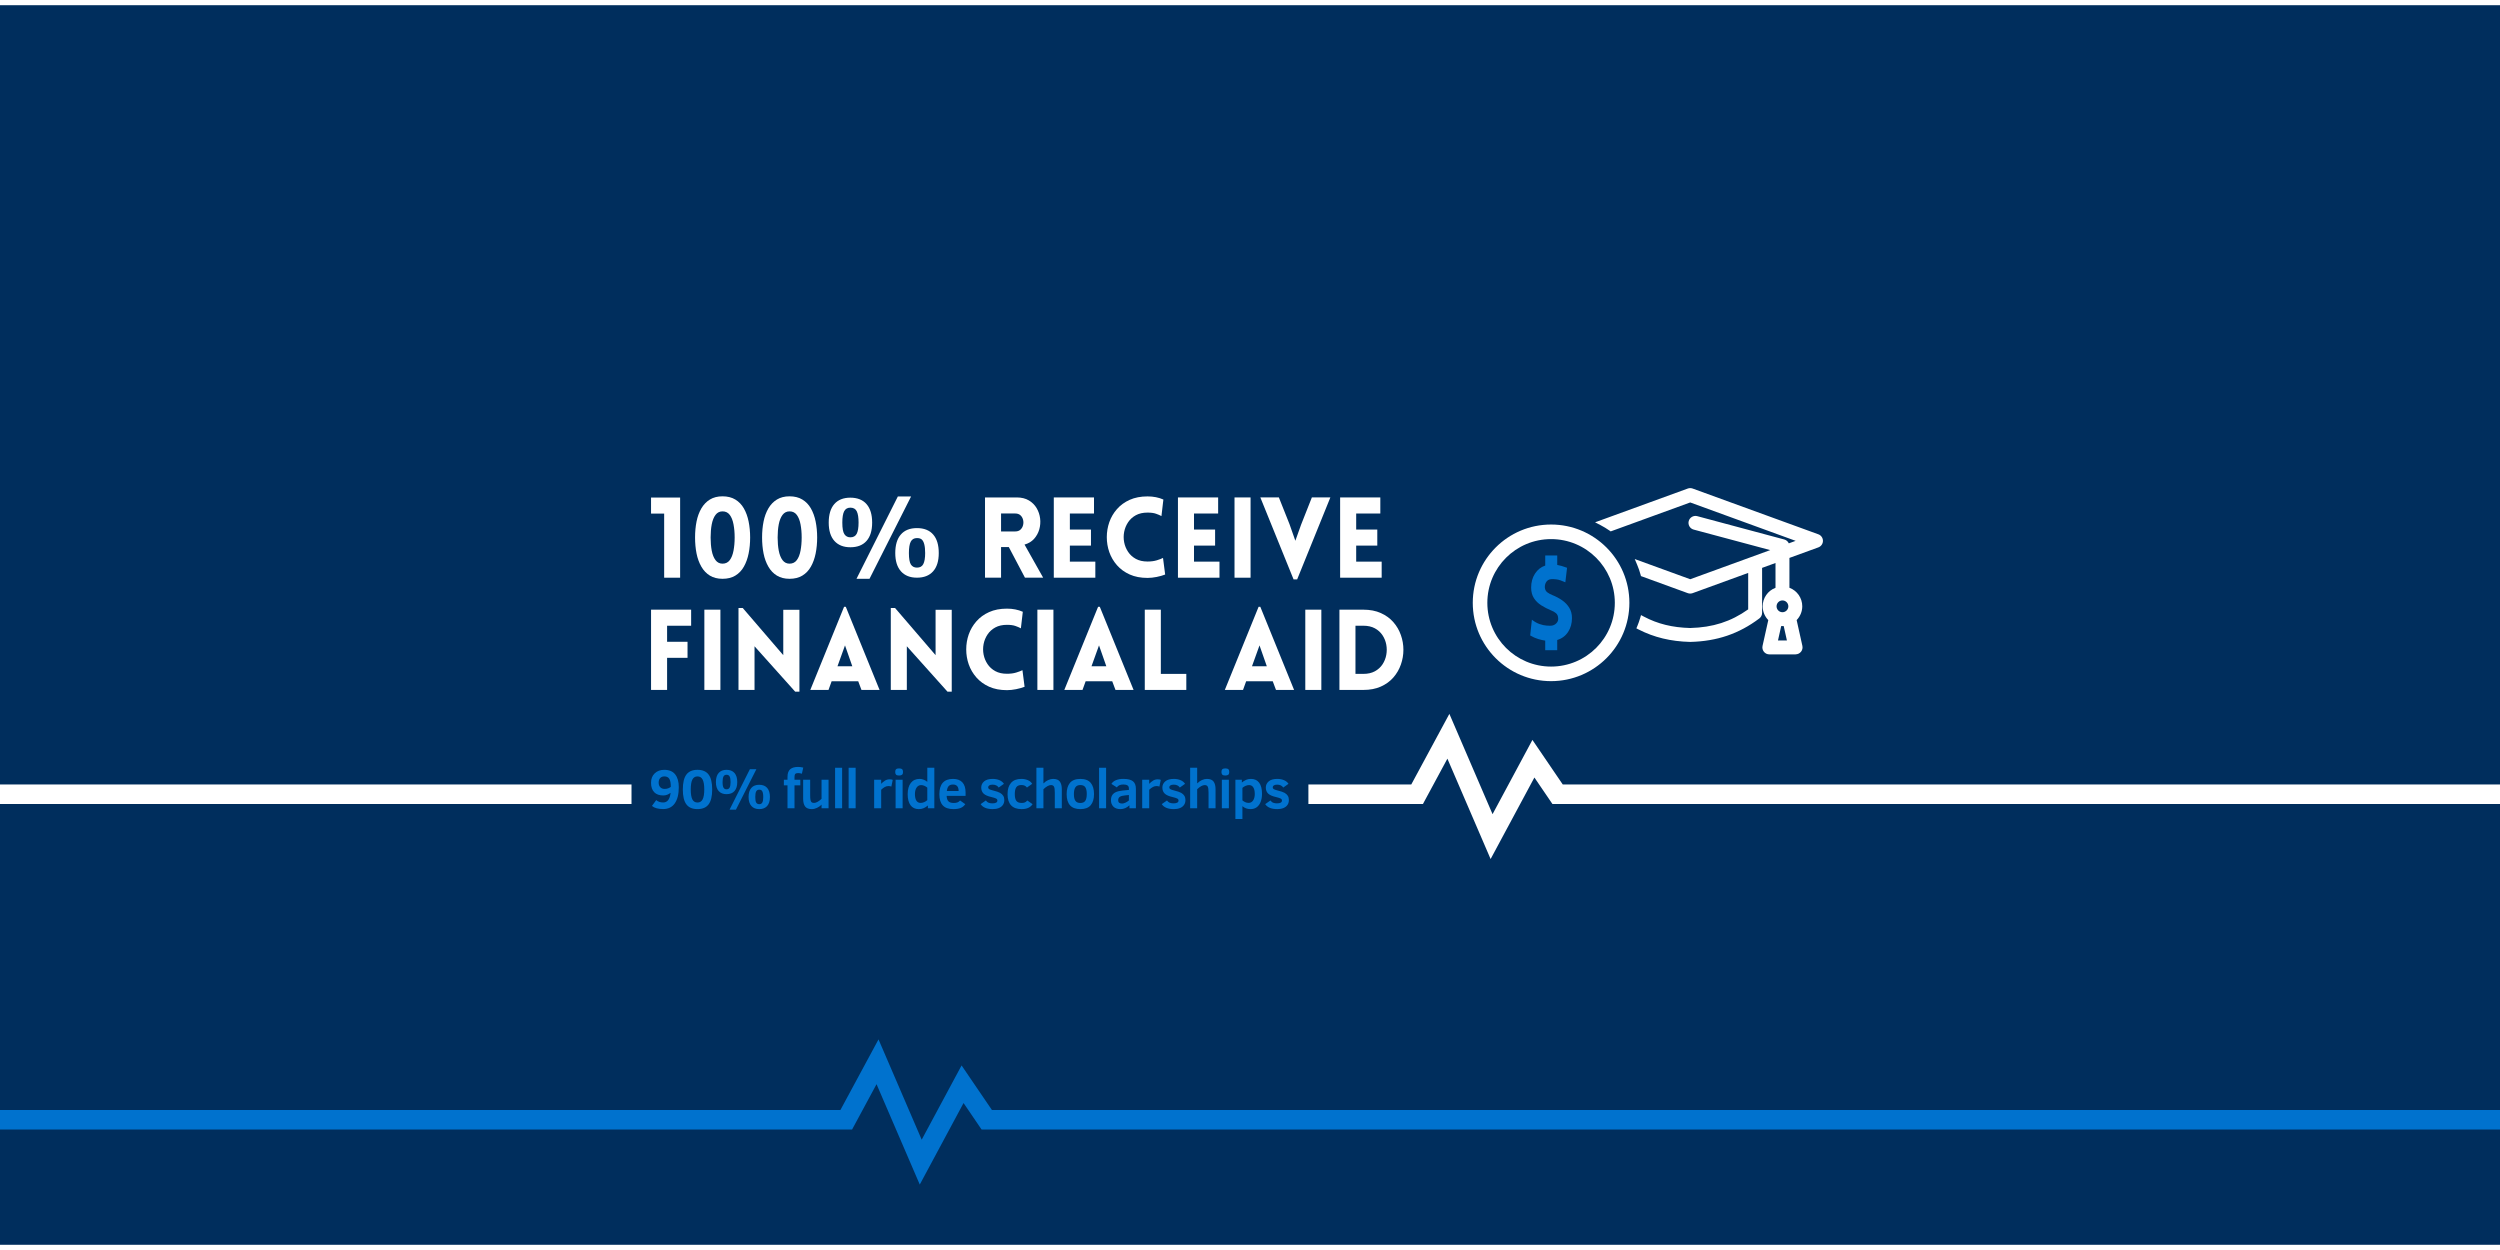 <svg xmlns="http://www.w3.org/2000/svg" xmlns:xlink="http://www.w3.org/1999/xlink" width="2000" zoomAndPan="magnify" viewBox="0 0 1440 714" height="1000" preserveAspectRatio="xMidYMid meet" version="1.2"><g id="fa664b30a3"><rect x="0" width="1440" y="0" height="714" style="fill:#ffffff;fill-opacity:1;stroke:none;"/><rect x="0" width="1440" y="0" height="714" style="fill:#ffffff;fill-opacity:1;stroke:none;"/><rect x="0" width="1440" y="0" height="714" style="fill:#002e5d;fill-opacity:1;stroke:none;"/><path style=" stroke:none;fill-rule:nonzero;fill:#ffffff;fill-opacity:1;" d="M 858.594 491.812 L 833.699 433.988 L 819.602 460.117 L -568.289 460.117 L -568.289 448.867 L 812.887 448.867 L 834.84 408.188 L 859.711 465.961 L 882.676 423.188 L 900.156 448.867 L 2281.711 448.867 L 2281.711 460.117 L 894.211 460.117 L 883.816 444.848 Z M 858.594 491.812 "/><path style=" stroke:none;fill-rule:nonzero;fill:#0072ce;fill-opacity:1;" d="M 529.785 679.312 L 504.887 621.488 L 490.793 647.617 L -897.098 647.617 L -897.098 636.367 L 484.074 636.367 L 506.023 595.688 L 530.895 653.461 L 553.867 610.688 L 571.352 636.367 L 1952.902 636.367 L 1952.902 647.617 L 565.395 647.617 L 555.008 632.348 Z M 529.785 679.312 "/><path style=" stroke:none;fill-rule:nonzero;fill:#002e5d;fill-opacity:1;" d="M 363.75 416.25 L 753.637 416.25 L 753.637 491.25 L 363.75 491.25 Z M 363.75 416.25 "/><path style=" stroke:none;fill-rule:nonzero;fill:#0072ce;fill-opacity:1;" d="M 377.977 457.852 C 379.035 458.766 380.371 459.227 381.988 459.227 C 384.422 459.227 385.844 457.379 386.266 453.676 C 385.637 454.109 384.996 454.469 384.344 454.762 C 383.684 455.039 382.898 455.184 381.988 455.184 C 379.762 455.184 378.039 454.559 376.824 453.309 C 375.609 452.047 375 450.246 375 447.891 C 375 445.539 375.691 443.844 377.094 442.477 C 378.488 441.105 380.324 440.422 382.629 440.422 C 385.453 440.422 387.555 441.309 388.926 443.078 C 390.301 444.84 390.984 447.277 390.984 450.398 C 390.984 454.434 390.211 457.547 388.672 459.742 C 387.141 461.926 384.914 463.02 381.988 463.02 C 379.066 463.02 376.926 462.422 375.523 461.211 L 377.984 457.852 Z M 382.836 451.418 C 383.648 451.418 384.359 451.289 384.977 451.035 C 385.582 450.766 386.055 450.512 386.379 450.246 C 386.379 448.043 386.086 446.488 385.508 445.582 C 384.93 444.676 383.984 444.211 382.68 444.211 C 381.652 444.211 380.844 444.523 380.258 445.164 C 379.68 445.801 379.387 446.676 379.387 447.801 C 379.387 448.926 379.695 449.766 380.309 450.426 C 380.918 451.086 381.766 451.41 382.828 451.41 Z M 382.836 451.418 "/><path style=" stroke:none;fill-rule:nonzero;fill:#0072ce;fill-opacity:1;" d="M 410.219 451.719 C 410.219 455.617 409.539 458.484 408.164 460.305 C 406.801 462.137 404.664 463.043 401.746 463.043 C 398.828 463.043 396.711 462.137 395.348 460.305 C 393.984 458.484 393.309 455.625 393.309 451.746 C 393.309 447.871 393.984 445.012 395.348 443.176 C 396.719 441.336 398.852 440.414 401.746 440.414 C 404.641 440.414 406.801 441.328 408.164 443.152 C 409.539 444.984 410.219 447.832 410.219 451.711 Z M 405.66 451.719 C 405.66 449.137 405.344 447.238 404.707 446.031 C 404.078 444.816 403.094 444.211 401.754 444.211 C 400.41 444.211 399.422 444.824 398.797 446.047 C 398.184 447.262 397.875 449.168 397.875 451.746 C 397.875 454.328 398.184 456.238 398.797 457.449 C 399.422 458.648 400.402 459.254 401.754 459.254 C 403.102 459.254 404.086 458.648 404.707 457.434 C 405.344 456.219 405.66 454.312 405.66 451.719 Z M 405.66 451.719 "/><path style=" stroke:none;fill-rule:nonzero;fill:#0072ce;fill-opacity:1;" d="M 437.316 463.051 C 435.391 463.051 433.883 462.457 432.801 461.266 C 431.723 460.066 431.184 458.332 431.184 456.082 C 431.184 453.832 431.707 452.055 432.75 450.855 C 433.793 449.641 435.316 449.031 437.309 449.031 C 439.305 449.031 440.859 449.641 441.906 450.855 C 442.949 452.055 443.477 453.801 443.477 456.082 C 443.477 458.363 442.941 460.059 441.871 461.266 C 440.797 462.457 439.281 463.051 437.309 463.051 Z M 420.227 463.363 L 431.926 440.07 L 435.668 440.07 L 423.898 463.363 Z M 418.484 454.441 C 416.559 454.441 415.051 453.848 413.969 452.656 C 412.898 451.461 412.363 449.738 412.363 447.473 C 412.363 445.207 412.891 443.422 413.953 442.223 C 415.012 441.023 416.52 440.414 418.484 440.414 C 420.449 440.414 422.016 441.023 423.066 442.238 C 424.125 443.453 424.656 445.191 424.656 447.465 C 424.656 449.738 424.125 451.453 423.066 452.648 C 422.004 453.84 420.48 454.434 418.484 454.434 Z M 437.316 460.207 C 438.164 460.207 438.758 459.887 439.102 459.227 C 439.453 458.559 439.637 457.516 439.637 456.082 C 439.637 455.07 439.551 454.246 439.387 453.609 C 439.223 452.969 438.977 452.52 438.668 452.25 C 438.367 451.98 437.918 451.852 437.309 451.852 C 436.492 451.852 435.906 452.199 435.555 452.871 C 435.211 453.539 435.039 454.613 435.039 456.082 C 435.039 457.664 435.227 458.754 435.609 459.344 C 435.996 459.922 436.566 460.215 437.309 460.215 Z M 418.484 451.637 C 419.316 451.637 419.918 451.312 420.27 450.652 C 420.621 449.984 420.801 448.926 420.801 447.48 C 420.801 446.031 420.637 445.004 420.301 444.309 C 419.961 443.609 419.355 443.258 418.477 443.258 C 417.66 443.258 417.074 443.602 416.723 444.277 C 416.379 444.945 416.203 446.016 416.203 447.488 C 416.203 449.086 416.398 450.172 416.789 450.766 C 417.18 451.359 417.742 451.648 418.477 451.648 Z M 418.484 451.637 "/><path style=" stroke:none;fill-rule:nonzero;fill:#0072ce;fill-opacity:1;" d="M 461.887 442.656 C 461.137 442.418 460.418 442.289 459.711 442.289 C 458.918 442.289 458.379 442.453 458.078 442.793 C 457.777 443.113 457.629 443.691 457.629 444.531 L 457.629 446.137 L 460.973 446.137 L 460.973 449.348 L 457.629 449.348 L 457.629 462.57 L 453.602 462.57 L 453.602 449.348 L 451.508 449.348 L 451.508 446.137 L 453.602 446.137 L 453.602 444.531 C 453.602 442.492 454.102 441.023 455.109 440.121 C 456.113 439.215 457.621 438.75 459.652 438.75 C 460.613 438.75 461.617 438.879 462.676 439.133 Z M 461.887 442.656 "/><path style=" stroke:none;fill-rule:nonzero;fill:#0072ce;fill-opacity:1;" d="M 473.211 462.562 L 473.211 460.441 C 472.5 461.211 471.629 461.844 470.602 462.328 C 469.574 462.809 468.586 463.051 467.625 463.051 C 465.773 463.051 464.477 462.539 463.734 461.512 C 462.984 460.477 462.613 459.016 462.613 457.117 L 462.613 446.137 L 466.656 446.137 L 466.656 455.184 C 466.656 456.344 466.727 457.238 466.859 457.859 C 467.004 458.477 467.227 458.895 467.527 459.129 C 467.836 459.359 468.285 459.48 468.887 459.48 C 470.086 459.48 471.531 458.691 473.211 457.125 L 473.211 446.145 L 477.254 446.145 L 477.254 462.578 L 473.211 462.578 Z M 473.211 462.562 "/><path style=" stroke:none;fill-rule:nonzero;fill:#0072ce;fill-opacity:1;" d="M 481.012 439.23 L 485.055 439.23 L 485.055 462.562 L 481.012 462.562 Z M 481.012 439.23 "/><path style=" stroke:none;fill-rule:nonzero;fill:#0072ce;fill-opacity:1;" d="M 488.805 439.23 L 492.848 439.23 L 492.848 462.562 L 488.805 462.562 Z M 488.805 439.23 "/><path style=" stroke:none;fill-rule:nonzero;fill:#0072ce;fill-opacity:1;" d="M 513.422 450.082 C 513.008 449.871 512.453 449.766 511.762 449.766 C 511.012 449.766 510.301 449.953 509.625 450.324 C 508.957 450.684 508.262 451.207 507.555 451.891 L 507.555 462.57 L 503.512 462.57 L 503.512 446.137 L 507.555 446.137 L 507.555 448.477 C 508.246 447.734 508.988 447.113 509.773 446.625 C 510.562 446.137 511.449 445.891 512.43 445.891 C 513.262 445.891 513.863 445.996 514.215 446.203 L 513.414 450.082 Z M 513.422 450.082 "/><path style=" stroke:none;fill-rule:nonzero;fill:#0072ce;fill-opacity:1;" d="M 520.141 441.645 C 520.141 442.418 519.945 442.949 519.57 443.25 C 519.188 443.551 518.617 443.699 517.844 443.699 C 516.984 443.699 516.398 443.527 516.09 443.168 C 515.789 442.816 515.641 442.305 515.641 441.645 C 515.641 440.926 515.805 440.406 516.141 440.094 C 516.48 439.77 517.043 439.605 517.844 439.605 C 518.648 439.605 519.238 439.762 519.602 440.07 C 519.953 440.371 520.133 440.895 520.133 441.637 Z M 515.863 462.562 L 515.863 446.129 L 519.906 446.129 L 519.906 462.562 Z M 515.863 462.562 "/><path style=" stroke:none;fill-rule:nonzero;fill:#0072ce;fill-opacity:1;" d="M 534.457 462.562 L 534.457 460.957 C 533.699 461.602 532.906 462.121 532.066 462.496 C 531.234 462.863 530.281 463.051 529.223 463.051 C 527.152 463.051 525.562 462.309 524.461 460.809 C 523.363 459.316 522.824 457.207 522.824 454.469 C 522.824 451.734 523.426 449.52 524.633 447.969 C 525.848 446.422 527.543 445.641 529.734 445.641 C 530.504 445.641 531.293 445.809 532.102 446.129 C 532.914 446.453 533.586 446.859 534.129 447.352 L 534.129 439.23 L 538.172 439.23 L 538.172 462.562 Z M 534.121 450.684 C 533.691 450.309 533.168 449.961 532.531 449.664 C 531.891 449.363 531.246 449.211 530.594 449.211 C 529.516 449.211 528.645 449.676 527.984 450.613 C 527.324 451.551 527.004 452.82 527.004 454.41 C 527.004 456 527.273 457.238 527.805 458.137 C 528.336 459.031 529.172 459.473 530.297 459.473 C 530.961 459.473 531.637 459.324 532.336 459.023 C 533.039 458.715 533.633 458.332 534.121 457.883 Z M 534.121 450.684 "/><path style=" stroke:none;fill-rule:nonzero;fill:#0072ce;fill-opacity:1;" d="M 545.258 455.414 C 545.324 456.879 545.676 457.922 546.309 458.559 C 546.953 459.195 547.949 459.512 549.316 459.512 C 550.117 459.512 550.809 459.422 551.406 459.227 C 552.008 459.023 552.531 458.641 552.996 458.07 L 556.004 460.207 C 555.344 461.168 554.488 461.879 553.434 462.344 C 552.383 462.809 550.949 463.051 549.137 463.051 C 546.426 463.051 544.402 462.344 543.066 460.926 C 541.738 459.504 541.078 457.352 541.078 454.477 C 541.078 448.598 543.711 445.648 548.984 445.648 C 551.324 445.648 553.102 446.316 554.332 447.637 C 555.555 448.965 556.172 450.887 556.172 453.406 L 556.172 455.406 L 545.258 455.406 Z M 552.164 452.625 C 552.164 450.129 551.07 448.883 548.887 448.883 C 548.16 448.883 547.574 449.012 547.117 449.25 C 546.66 449.496 546.293 449.863 546.016 450.352 C 545.738 450.832 545.52 451.59 545.363 452.625 Z M 552.164 452.625 "/><path style=" stroke:none;fill-rule:nonzero;fill:#0072ce;fill-opacity:1;" d="M 578.477 457.891 C 578.477 458.969 578.199 459.906 577.641 460.68 C 577.094 461.453 576.324 462.047 575.316 462.449 C 574.312 462.848 573.164 463.051 571.859 463.051 C 568.426 463.051 566.086 462.09 564.84 460.176 L 567.848 458.07 C 568.336 458.738 568.906 459.188 569.551 459.406 C 570.195 459.629 570.879 459.742 571.605 459.742 C 573.531 459.742 574.5 459.188 574.5 458.07 C 574.5 457.582 574.223 457.199 573.684 456.93 C 573.137 456.66 572.281 456.391 571.125 456.113 C 568.941 455.633 567.406 454.957 566.512 454.074 C 565.629 453.195 565.191 452.047 565.191 450.645 C 565.191 449.242 565.746 448.004 566.863 447.066 C 567.977 446.121 569.617 445.648 571.777 445.648 C 573.246 445.648 574.539 445.891 575.656 446.371 C 576.781 446.836 577.648 447.539 578.266 448.477 L 575.242 450.629 C 574.516 449.52 573.344 448.957 571.719 448.957 C 570.887 448.957 570.246 449.102 569.812 449.391 C 569.387 449.684 569.176 450.051 569.176 450.496 C 569.176 450.938 569.363 451.273 569.746 451.531 C 570.137 451.777 570.898 452.047 572.055 452.332 C 573.914 452.789 575.25 453.246 576.051 453.703 C 576.855 454.164 577.461 454.734 577.875 455.406 C 578.289 456.074 578.488 456.898 578.488 457.883 Z M 578.477 457.891 "/><path style=" stroke:none;fill-rule:nonzero;fill:#0072ce;fill-opacity:1;" d="M 594.773 460.207 C 594.141 461.145 593.324 461.852 592.297 462.328 C 591.27 462.809 589.973 463.051 588.406 463.051 C 585.75 463.051 583.746 462.328 582.391 460.875 C 581.023 459.426 580.352 457.281 580.352 454.441 C 580.352 451.598 581.004 449.52 582.324 447.977 C 583.648 446.43 585.621 445.648 588.254 445.648 C 589.656 445.648 590.91 445.883 592.012 446.355 C 593.113 446.812 593.953 447.516 594.531 448.477 L 591.523 450.629 C 591.156 450.141 590.73 449.773 590.234 449.543 C 589.738 449.301 589.109 449.176 588.328 449.176 C 586.957 449.176 585.977 449.602 585.391 450.441 C 584.812 451.289 584.52 452.609 584.52 454.387 C 584.52 456.164 584.812 457.453 585.406 458.281 C 586.004 459.098 587.031 459.504 588.496 459.504 C 589.117 459.504 589.688 459.414 590.219 459.234 C 590.746 459.059 591.238 458.664 591.703 458.062 L 594.766 460.199 Z M 594.773 460.207 "/><path style=" stroke:none;fill-rule:nonzero;fill:#0072ce;fill-opacity:1;" d="M 607.566 462.562 L 607.566 453.504 C 607.566 451.762 607.402 450.621 607.078 450.059 C 606.758 449.488 606.18 449.203 605.355 449.203 C 604.156 449.203 602.699 450 601.012 451.598 L 601.012 462.562 L 596.969 462.562 L 596.969 439.23 L 601.012 439.23 L 601.012 448.254 C 601.867 447.398 602.781 446.746 603.75 446.316 C 604.719 445.875 605.672 445.648 606.609 445.648 C 608.445 445.648 609.734 446.168 610.484 447.203 C 611.227 448.238 611.602 449.707 611.602 451.598 L 611.602 462.562 L 607.559 462.562 Z M 607.566 462.562 "/><path style=" stroke:none;fill-rule:nonzero;fill:#0072ce;fill-opacity:1;" d="M 630.156 454.395 C 630.156 457.125 629.527 459.254 628.266 460.777 C 627.008 462.293 625.02 463.051 622.297 463.051 C 617.023 463.051 614.391 460.172 614.391 454.395 C 614.391 451.613 615.023 449.461 616.281 447.945 C 617.551 446.422 619.559 445.656 622.297 445.656 C 625.035 445.656 627 446.422 628.266 447.945 C 629.527 449.461 630.156 451.613 630.156 454.395 Z M 625.98 454.395 C 625.98 452.578 625.695 451.262 625.125 450.434 C 624.562 449.602 623.625 449.184 622.297 449.184 C 620.969 449.184 620.023 449.609 619.441 450.473 C 618.863 451.32 618.57 452.625 618.57 454.402 C 618.57 456.18 618.855 457.449 619.441 458.281 C 620.016 459.105 620.969 459.516 622.297 459.516 C 623.625 459.516 624.539 459.113 625.102 458.297 C 625.68 457.469 625.973 456.172 625.973 454.402 Z M 625.98 454.395 "/><path style=" stroke:none;fill-rule:nonzero;fill:#0072ce;fill-opacity:1;" d="M 633.066 439.23 L 637.109 439.23 L 637.109 462.562 L 633.066 462.562 Z M 633.066 439.23 "/><path style=" stroke:none;fill-rule:nonzero;fill:#0072ce;fill-opacity:1;" d="M 650.559 462.562 L 650.559 460.859 C 648.961 462.324 647.25 463.051 645.426 463.051 C 643.605 463.051 642.234 462.57 641.301 461.609 C 640.371 460.648 639.914 459.426 639.914 457.934 C 639.914 456.766 640.148 455.805 640.621 455.039 C 641.102 454.281 641.805 453.684 642.742 453.254 C 643.68 452.828 645.023 452.512 646.77 452.332 L 650.25 451.996 L 650.25 451.262 C 650.25 450.352 649.973 449.723 649.418 449.387 C 648.855 449.039 648.051 448.867 646.996 448.867 C 646.109 448.867 645.359 449.012 644.723 449.301 C 644.086 449.594 643.621 450.016 643.32 450.555 L 640.176 448.531 C 640.719 447.594 641.586 446.887 642.766 446.391 C 643.941 445.891 645.375 445.641 647.039 445.641 C 649.605 445.641 651.441 446.094 652.574 447 C 653.715 447.891 654.277 449.355 654.277 451.395 L 654.277 462.562 Z M 650.242 454.926 L 648.188 455.129 C 646.727 455.258 645.676 455.527 645.031 455.961 C 644.391 456.391 644.078 457.027 644.078 457.883 C 644.078 458.633 644.281 459.141 644.691 459.422 C 645.113 459.699 645.668 459.84 646.363 459.84 C 646.852 459.84 647.453 459.691 648.148 459.391 C 648.863 459.082 649.559 458.641 650.242 458.07 Z M 650.242 454.926 "/><path style=" stroke:none;fill-rule:nonzero;fill:#0072ce;fill-opacity:1;" d="M 667.816 450.082 C 667.402 449.871 666.848 449.766 666.156 449.766 C 665.406 449.766 664.695 449.953 664.02 450.324 C 663.352 450.684 662.656 451.207 661.949 451.891 L 661.949 462.57 L 657.906 462.57 L 657.906 446.137 L 661.949 446.137 L 661.949 448.477 C 662.641 447.734 663.383 447.113 664.172 446.625 C 664.957 446.137 665.844 445.891 666.824 445.891 C 667.656 445.891 668.258 445.996 668.609 446.203 L 667.809 450.082 Z M 667.816 450.082 "/><path style=" stroke:none;fill-rule:nonzero;fill:#0072ce;fill-opacity:1;" d="M 682.809 457.891 C 682.809 458.969 682.531 459.906 681.977 460.68 C 681.426 461.453 680.656 462.047 679.648 462.449 C 678.645 462.848 677.496 463.051 676.191 463.051 C 672.758 463.051 670.418 462.09 669.172 460.176 L 672.18 458.07 C 672.668 458.738 673.238 459.188 673.883 459.406 C 674.527 459.629 675.211 459.742 675.938 459.742 C 677.863 459.742 678.832 459.188 678.832 458.07 C 678.832 457.582 678.555 457.199 678.016 456.93 C 677.469 456.66 676.613 456.391 675.457 456.113 C 673.273 455.633 671.738 454.957 670.844 454.074 C 669.961 453.195 669.523 452.047 669.523 450.645 C 669.523 449.242 670.078 448.004 671.199 447.066 C 672.309 446.121 673.949 445.648 676.109 445.648 C 677.578 445.648 678.871 445.891 679.988 446.371 C 681.113 446.836 681.984 447.539 682.598 448.477 L 679.574 450.629 C 678.848 449.52 677.676 448.957 676.051 448.957 C 675.219 448.957 674.578 449.102 674.145 449.391 C 673.719 449.684 673.508 450.051 673.508 450.496 C 673.508 450.938 673.695 451.273 674.078 451.531 C 674.469 451.777 675.234 452.047 676.387 452.332 C 678.246 452.789 679.582 453.246 680.387 453.703 C 681.188 454.164 681.797 454.734 682.207 455.406 C 682.621 456.074 682.824 456.898 682.824 457.883 Z M 682.809 457.891 "/><path style=" stroke:none;fill-rule:nonzero;fill:#0072ce;fill-opacity:1;" d="M 696.121 462.562 L 696.121 453.504 C 696.121 451.762 695.953 450.621 695.633 450.059 C 695.309 449.488 694.734 449.203 693.906 449.203 C 692.707 449.203 691.254 450 689.566 451.598 L 689.566 462.562 L 685.523 462.562 L 685.523 439.23 L 689.566 439.23 L 689.566 448.254 C 690.422 447.398 691.336 446.746 692.301 446.316 C 693.27 445.875 694.223 445.648 695.16 445.648 C 696.996 445.648 698.289 446.168 699.039 447.203 C 699.781 448.238 700.156 449.707 700.156 451.598 L 700.156 462.562 L 696.113 462.562 Z M 696.121 462.562 "/><path style=" stroke:none;fill-rule:nonzero;fill:#0072ce;fill-opacity:1;" d="M 708.059 441.645 C 708.059 442.418 707.863 442.949 707.488 443.25 C 707.109 443.551 706.539 443.699 705.766 443.699 C 704.902 443.699 704.316 443.527 704.012 443.168 C 703.711 442.816 703.559 442.305 703.559 441.645 C 703.559 440.926 703.727 440.406 704.062 440.094 C 704.398 439.77 704.961 439.605 705.766 439.605 C 706.566 439.605 707.16 439.762 707.52 440.07 C 707.871 440.371 708.051 440.895 708.051 441.637 Z M 703.785 462.562 L 703.785 446.129 L 707.828 446.129 L 707.828 462.562 Z M 703.785 462.562 "/><path style=" stroke:none;fill-rule:nonzero;fill:#0072ce;fill-opacity:1;" d="M 726.922 454.23 C 726.922 456 726.652 457.566 726.121 458.91 C 725.586 460.262 724.824 461.297 723.832 462 C 722.836 462.703 721.648 463.051 720.27 463.051 C 718.453 463.051 716.902 462.48 715.629 461.348 L 715.629 468.75 L 711.586 468.75 L 711.586 446.137 L 715.312 446.137 L 715.312 447.742 C 716.07 447.098 716.859 446.586 717.684 446.219 C 718.516 445.844 719.469 445.648 720.539 445.648 C 722.617 445.648 724.207 446.387 725.289 447.855 C 726.375 449.316 726.922 451.441 726.922 454.223 Z M 722.746 454.289 C 722.746 452.699 722.469 451.453 721.914 450.562 C 721.363 449.664 720.547 449.203 719.453 449.203 C 718.793 449.203 718.117 449.363 717.414 449.672 C 716.723 449.984 716.121 450.359 715.629 450.809 L 715.629 457.996 C 716.047 458.387 716.578 458.73 717.219 459.031 C 717.855 459.324 718.508 459.465 719.176 459.465 C 720.277 459.465 721.148 459 721.785 458.062 C 722.43 457.117 722.754 455.859 722.754 454.281 Z M 722.746 454.289 "/><path style=" stroke:none;fill-rule:nonzero;fill:#0072ce;fill-opacity:1;" d="M 742.387 457.891 C 742.387 458.969 742.109 459.906 741.555 460.68 C 741.008 461.453 740.234 462.047 739.23 462.449 C 738.227 462.848 737.078 463.051 735.773 463.051 C 732.336 463.051 729.996 462.09 728.754 460.176 L 731.762 458.07 C 732.246 458.738 732.816 459.188 733.461 459.406 C 734.109 459.629 734.789 459.742 735.516 459.742 C 737.445 459.742 738.414 459.188 738.414 458.07 C 738.414 457.582 738.137 457.199 737.594 456.93 C 737.047 456.66 736.191 456.391 735.039 456.113 C 732.855 455.633 731.316 454.957 730.426 454.074 C 729.539 453.195 729.105 452.047 729.105 450.645 C 729.105 449.242 729.66 448.004 730.777 447.066 C 731.887 446.121 733.531 445.648 735.691 445.648 C 737.16 445.648 738.449 445.891 739.566 446.371 C 740.691 446.836 741.562 447.539 742.176 448.477 L 739.156 450.629 C 738.426 449.52 737.258 448.957 735.629 448.957 C 734.797 448.957 734.16 449.102 733.727 449.391 C 733.297 449.684 733.086 450.051 733.086 450.496 C 733.086 450.938 733.273 451.273 733.656 451.531 C 734.047 451.777 734.812 452.047 735.969 452.332 C 737.828 452.789 739.164 453.246 739.965 453.703 C 740.766 454.164 741.375 454.734 741.789 455.406 C 742.199 456.074 742.402 456.898 742.402 457.883 Z M 742.387 457.891 "/><path style=" stroke:none;fill-rule:nonzero;fill:#ffffff;fill-opacity:1;" d="M 528.156 329.746 C 524.227 329.746 521.16 328.539 518.969 326.102 C 516.766 323.648 515.672 320.137 515.672 315.547 C 515.672 310.957 516.734 307.344 518.871 304.898 C 521.004 302.43 524.102 301.184 528.164 301.184 C 532.23 301.184 535.387 302.43 537.523 304.898 C 539.656 307.352 540.727 310.906 540.727 315.547 C 540.727 320.191 539.641 323.648 537.457 326.102 C 535.281 328.531 532.184 329.746 528.164 329.746 Z M 493.344 330.391 L 517.172 282.945 L 524.797 282.945 L 500.836 330.391 Z M 489.801 312.219 C 485.871 312.219 482.805 311.012 480.613 308.574 C 478.441 306.148 477.344 302.633 477.344 298.02 C 477.344 293.406 478.418 289.77 480.578 287.332 C 482.73 284.879 485.805 283.656 489.801 283.656 C 493.801 283.656 496.996 284.902 499.125 287.371 C 501.277 289.844 502.359 293.391 502.359 298.02 C 502.359 302.648 501.277 306.141 499.125 308.574 C 496.965 311.004 493.859 312.219 489.801 312.219 Z M 528.156 323.953 C 529.875 323.953 531.09 323.297 531.801 321.945 C 532.523 320.578 532.891 318.457 532.891 315.547 C 532.891 313.484 532.719 311.805 532.379 310.508 C 532.043 309.211 531.547 308.297 530.918 307.746 C 530.301 307.199 529.387 306.93 528.156 306.93 C 526.5 306.93 525.309 307.629 524.586 309.008 C 523.883 310.371 523.531 312.547 523.531 315.539 C 523.531 318.766 523.914 320.977 524.684 322.176 C 525.48 323.363 526.637 323.949 528.156 323.949 Z M 489.801 306.496 C 491.504 306.496 492.711 305.836 493.449 304.484 C 494.168 303.121 494.535 300.969 494.535 298.02 C 494.535 295.074 494.199 292.98 493.516 291.555 C 492.832 290.129 491.594 289.41 489.801 289.41 C 488.145 289.41 486.953 290.109 486.234 291.488 C 485.527 292.852 485.176 295.027 485.176 298.02 C 485.176 301.266 485.566 303.488 486.367 304.688 C 487.164 305.895 488.309 306.496 489.801 306.496 Z M 489.801 306.496 "/><path style=" stroke:none;fill-rule:nonzero;fill:#ffffff;fill-opacity:1;" d="M 375 292.828 L 375 283.59 L 391.754 283.59 L 391.754 329.754 L 382.559 329.754 L 382.559 292.828 Z M 375 292.828 "/><path style=" stroke:none;fill-rule:nonzero;fill:#ffffff;fill-opacity:1;" d="M 416.176 330.391 C 413.332 330.391 410.91 329.773 408.898 328.551 C 406.898 327.328 405.262 325.621 403.988 323.414 C 402.719 321.219 401.789 318.684 401.211 315.824 C 400.641 312.953 400.359 309.879 400.359 306.602 C 400.359 303.324 400.641 300.254 401.211 297.391 C 401.789 294.523 402.719 292.012 403.988 289.828 C 405.27 287.656 406.906 285.953 408.898 284.73 C 410.91 283.5 413.332 282.879 416.176 282.879 C 419.016 282.879 421.531 283.492 423.547 284.73 C 425.578 285.953 427.215 287.656 428.461 289.828 C 429.703 292.012 430.621 294.523 431.203 297.391 C 431.781 300.254 432.082 303.324 432.082 306.602 C 432.082 309.879 431.789 312.953 431.203 315.824 C 430.621 318.691 429.703 321.219 428.461 323.414 C 427.215 325.621 425.574 327.328 423.547 328.551 C 421.531 329.773 419.07 330.391 416.176 330.391 Z M 416.176 321.668 C 417.945 321.668 419.34 320.992 420.352 319.629 C 421.363 318.27 422.078 316.453 422.504 314.176 C 422.941 311.887 423.164 309.359 423.164 306.602 C 423.164 303.84 422.949 301.328 422.504 299.039 C 422.078 296.754 421.359 294.93 420.352 293.586 C 419.34 292.23 417.953 291.547 416.176 291.547 C 414.504 291.547 413.152 292.23 412.133 293.586 C 411.121 294.938 410.398 296.754 409.957 299.039 C 409.531 301.328 409.32 303.848 409.32 306.602 C 409.32 309.352 409.531 311.887 409.957 314.176 C 410.391 316.453 411.121 318.277 412.133 319.629 C 413.152 320.984 414.496 321.668 416.176 321.668 Z M 416.176 321.668 "/><path style=" stroke:none;fill-rule:nonzero;fill:#ffffff;fill-opacity:1;" d="M 454.777 330.391 C 451.934 330.391 449.512 329.773 447.504 328.551 C 445.5 327.328 443.863 325.621 442.59 323.414 C 441.324 321.219 440.391 318.684 439.816 315.824 C 439.246 312.953 438.961 309.879 438.961 306.602 C 438.961 303.324 439.246 300.254 439.816 297.391 C 440.391 294.523 441.324 292.012 442.59 289.828 C 443.871 287.656 445.508 285.953 447.504 284.73 C 449.512 283.5 451.934 282.879 454.777 282.879 C 457.621 282.879 460.133 283.492 462.148 284.73 C 464.184 285.953 465.816 287.656 467.062 289.828 C 468.309 292.012 469.223 294.523 469.809 297.391 C 470.387 300.254 470.684 303.324 470.684 306.602 C 470.684 309.879 470.391 312.953 469.809 315.824 C 469.223 318.691 468.309 321.219 467.062 323.414 C 465.816 325.621 464.176 327.328 462.148 328.551 C 460.133 329.773 457.672 330.391 454.777 330.391 Z M 454.777 321.668 C 456.547 321.668 457.941 320.992 458.953 319.629 C 459.969 318.27 460.68 316.453 461.109 314.176 C 461.543 311.887 461.766 309.359 461.766 306.602 C 461.766 303.84 461.551 301.328 461.109 299.039 C 460.68 296.754 459.961 294.93 458.953 293.586 C 457.941 292.23 456.555 291.547 454.777 291.547 C 453.105 291.547 451.754 292.23 450.734 293.586 C 449.723 294.938 449.004 296.754 448.559 299.039 C 448.133 301.328 447.922 303.848 447.922 306.602 C 447.922 309.352 448.133 311.887 448.559 314.176 C 448.996 316.453 449.723 318.277 450.734 319.629 C 451.754 320.984 453.098 321.668 454.777 321.668 Z M 454.777 321.668 "/><path style=" stroke:none;fill-rule:nonzero;fill:#ffffff;fill-opacity:1;" d="M 590.379 329.754 L 581.07 312.105 L 576.609 312.105 L 576.609 329.754 L 567.367 329.754 L 567.367 283.523 L 585.602 283.523 C 588.359 283.523 590.699 284.094 592.621 285.238 C 594.539 286.387 596.039 287.871 597.113 289.703 C 598.191 291.531 598.852 293.512 599.113 295.641 C 599.371 297.781 599.203 299.863 598.629 301.922 C 598.043 303.969 597.051 305.773 595.648 307.359 C 594.246 308.934 592.402 310.035 590.129 310.672 L 600.855 329.746 L 590.387 329.746 Z M 576.609 303.113 L 584.762 303.113 C 586.012 303.113 587.016 302.773 587.773 302.086 C 588.523 301.387 589.027 300.523 589.289 299.488 C 589.547 298.461 589.547 297.426 589.289 296.391 C 589.027 295.352 588.523 294.488 587.773 293.797 C 587.023 293.113 586.012 292.77 584.762 292.77 L 576.609 292.77 Z M 576.609 303.113 "/><path style=" stroke:none;fill-rule:nonzero;fill:#ffffff;fill-opacity:1;" d="M 630.914 329.754 L 606.988 329.754 L 606.988 283.523 L 630.141 283.523 L 630.141 292.785 L 616.238 292.785 L 616.238 302.023 L 628.395 302.023 L 628.395 311.266 L 616.238 311.266 L 616.238 320.504 L 630.914 320.504 Z M 630.914 329.754 "/><path style=" stroke:none;fill-rule:nonzero;fill:#ffffff;fill-opacity:1;" d="M 668.992 294.262 C 668.137 293.789 667.094 293.348 665.859 292.914 C 664.637 292.477 663.008 292.254 660.977 292.254 C 658.352 292.254 656.109 292.754 654.254 293.766 C 652.402 294.781 650.91 296.121 649.793 297.809 C 648.668 299.488 647.91 301.344 647.52 303.352 C 647.137 305.355 647.137 307.359 647.52 309.359 C 647.91 311.363 648.668 313.199 649.793 314.879 C 650.91 316.559 652.402 317.91 654.254 318.922 C 656.109 319.934 658.344 320.438 660.977 320.438 C 663.008 320.438 664.785 320.203 666.316 319.734 C 667.836 319.262 669.039 318.809 669.898 318.367 L 671.129 327.93 C 669.703 328.492 668.062 328.957 666.219 329.324 C 664.371 329.691 662.617 329.879 660.984 329.879 C 657.066 329.879 653.641 329.219 650.715 327.906 C 647.781 326.586 645.336 324.801 643.371 322.566 C 641.406 320.324 639.938 317.812 638.961 315.047 C 637.996 312.262 637.516 309.383 637.516 306.406 C 637.516 303.426 637.996 300.555 638.961 297.766 C 639.938 294.984 641.406 292.477 643.371 290.242 C 645.336 288 647.781 286.215 650.715 284.902 C 653.648 283.59 657.066 282.93 660.984 282.93 C 664.352 282.93 667.387 283.531 670.109 284.73 L 669 294.238 Z M 668.992 294.262 "/><path style=" stroke:none;fill-rule:nonzero;fill:#ffffff;fill-opacity:1;" d="M 702.422 329.754 L 678.496 329.754 L 678.496 283.523 L 701.648 283.523 L 701.648 292.785 L 687.742 292.785 L 687.742 302.023 L 699.898 302.023 L 699.898 311.266 L 687.742 311.266 L 687.742 320.504 L 702.422 320.504 Z M 702.422 329.754 "/><path style=" stroke:none;fill-rule:nonzero;fill:#ffffff;fill-opacity:1;" d="M 720.324 329.754 L 711.082 329.754 L 711.082 283.523 L 720.324 283.523 Z M 720.324 329.754 "/><path style=" stroke:none;fill-rule:nonzero;fill:#ffffff;fill-opacity:1;" d="M 745.094 330.727 L 725.953 283.516 L 736.629 283.516 L 742.754 298.906 L 746.121 308.484 L 749.422 299.242 L 755.633 283.516 L 766.289 283.516 L 747.164 330.727 Z M 745.094 330.727 "/><path style=" stroke:none;fill-rule:nonzero;fill:#ffffff;fill-opacity:1;" d="M 795.84 329.754 L 771.914 329.754 L 771.914 283.523 L 795.066 283.523 L 795.066 292.785 L 781.164 292.785 L 781.164 302.023 L 793.32 302.023 L 793.32 311.266 L 781.164 311.266 L 781.164 320.504 L 795.84 320.504 Z M 795.84 329.754 "/><path style=" stroke:none;fill-rule:nonzero;fill:#ffffff;fill-opacity:1;" d="M 398.086 357.426 L 384.246 357.426 L 384.246 366.668 L 396.016 366.668 L 396.016 375.906 L 384.246 375.906 L 384.246 394.395 L 375.008 394.395 L 375.008 348.164 L 398.094 348.164 L 398.094 357.426 Z M 398.086 357.426 "/><path style=" stroke:none;fill-rule:nonzero;fill:#ffffff;fill-opacity:1;" d="M 405.711 348.172 L 414.953 348.172 L 414.953 394.402 L 405.711 394.402 Z M 405.711 348.172 "/><path style=" stroke:none;fill-rule:nonzero;fill:#ffffff;fill-opacity:1;" d="M 434.609 369.246 L 434.609 394.402 L 425.371 394.402 L 425.371 347.211 L 427.828 347.211 L 451.164 374.371 L 451.164 348.238 L 460.469 348.238 L 460.469 395.387 L 458.012 395.387 L 434.609 369.254 Z M 434.609 369.246 "/><path style=" stroke:none;fill-rule:nonzero;fill:#ffffff;fill-opacity:1;" d="M 466.734 394.402 L 486.195 346.5 L 487.172 346.5 L 506.633 394.402 L 496.207 394.402 L 494.34 389.422 L 479.016 389.422 L 477.219 394.402 L 466.727 394.402 Z M 482.391 380.766 L 490.926 380.766 L 486.719 368.746 Z M 482.391 380.766 "/><path style=" stroke:none;fill-rule:nonzero;fill:#ffffff;fill-opacity:1;" d="M 522.336 369.246 L 522.336 394.402 L 513.098 394.402 L 513.098 347.211 L 515.559 347.211 L 538.891 374.371 L 538.891 348.238 L 548.199 348.238 L 548.199 395.387 L 545.738 395.387 L 522.336 369.254 Z M 522.336 369.246 "/><path style=" stroke:none;fill-rule:nonzero;fill:#ffffff;fill-opacity:1;" d="M 588.023 358.914 C 587.168 358.441 586.125 357.996 584.887 357.562 C 583.664 357.129 582.039 356.902 580.004 356.902 C 577.379 356.902 575.137 357.406 573.285 358.418 C 571.434 359.43 569.941 360.773 568.824 362.461 C 567.699 364.141 566.941 365.992 566.551 368.004 C 566.168 370.004 566.168 372.008 566.551 374.012 C 566.941 376.012 567.699 377.852 568.824 379.531 C 569.941 381.211 571.434 382.559 573.285 383.574 C 575.137 384.586 577.371 385.086 580.004 385.086 C 582.039 385.086 583.816 384.855 585.344 384.383 C 586.867 383.91 588.066 383.461 588.93 383.016 L 590.16 392.578 C 588.734 393.141 587.094 393.609 585.246 393.977 C 583.402 394.344 581.648 394.531 580.012 394.531 C 576.098 394.531 572.672 393.871 569.746 392.559 C 566.812 391.238 564.367 389.453 562.402 387.219 C 560.438 384.977 558.969 382.461 557.992 379.695 C 557.023 376.914 556.547 374.031 556.547 371.055 C 556.547 368.078 557.023 365.203 557.992 362.414 C 558.969 359.633 560.438 357.129 562.402 354.891 C 564.367 352.648 566.812 350.863 569.746 349.551 C 572.676 348.238 576.098 347.578 580.012 347.578 C 583.379 347.578 586.418 348.18 589.141 349.379 L 588.031 358.891 Z M 588.023 358.914 "/><path style=" stroke:none;fill-rule:nonzero;fill:#ffffff;fill-opacity:1;" d="M 597.531 348.172 L 606.773 348.172 L 606.773 394.402 L 597.531 394.402 Z M 597.531 348.172 "/><path style=" stroke:none;fill-rule:nonzero;fill:#ffffff;fill-opacity:1;" d="M 613.043 394.402 L 632.504 346.5 L 633.48 346.5 L 652.941 394.402 L 642.516 394.402 L 640.648 389.422 L 625.328 389.422 L 623.527 394.402 L 613.035 394.402 Z M 628.703 380.766 L 637.238 380.766 L 633.031 368.746 Z M 628.703 380.766 "/><path style=" stroke:none;fill-rule:nonzero;fill:#ffffff;fill-opacity:1;" d="M 659.398 348.172 L 668.641 348.172 L 668.641 385.164 L 683.316 385.164 L 683.316 394.402 L 659.391 394.402 L 659.391 348.172 Z M 659.398 348.172 "/><path style=" stroke:none;fill-rule:nonzero;fill:#ffffff;fill-opacity:1;" d="M 705.496 394.402 L 724.957 346.5 L 725.934 346.5 L 745.395 394.402 L 734.969 394.402 L 733.102 389.422 L 717.781 389.422 L 715.98 394.402 L 705.488 394.402 Z M 721.148 380.766 L 729.684 380.766 L 725.477 368.746 Z M 721.148 380.766 "/><path style=" stroke:none;fill-rule:nonzero;fill:#ffffff;fill-opacity:1;" d="M 751.852 348.172 L 761.094 348.172 L 761.094 394.402 L 751.852 394.402 Z M 751.852 348.172 "/><path style=" stroke:none;fill-rule:nonzero;fill:#ffffff;fill-opacity:1;" d="M 785.281 348.172 C 789.121 348.172 792.48 348.824 795.367 350.121 C 798.246 351.414 800.656 353.16 802.574 355.359 C 804.496 357.547 805.934 360.023 806.902 362.781 C 807.879 365.543 808.363 368.379 808.363 371.289 C 808.363 374.199 807.879 377.023 806.902 379.793 C 805.934 382.551 804.496 385.035 802.574 387.234 C 800.656 389.438 798.254 391.176 795.367 392.469 C 792.48 393.758 789.121 394.402 785.281 394.402 L 771.512 394.402 L 771.512 348.172 Z M 785.281 357.426 L 780.75 357.426 L 780.75 385.156 L 785.281 385.156 C 787.875 385.156 790.078 384.66 791.91 383.672 C 793.738 382.672 795.203 381.344 796.305 379.695 C 797.398 378.039 798.137 376.207 798.496 374.219 C 798.863 372.234 798.863 370.262 798.496 368.309 C 798.137 366.344 797.406 364.539 796.305 362.871 C 795.203 361.215 793.738 359.887 791.91 358.898 C 790.078 357.914 787.867 357.414 785.281 357.414 Z M 785.281 357.426 "/><path style=" stroke:none;fill-rule:nonzero;fill:#ffffff;fill-opacity:1;" d="M 1034.258 373.922 L 1019.129 373.922 C 1017.906 373.922 1016.766 373.371 1016.012 372.422 C 1015.246 371.469 1014.961 370.238 1015.223 369.047 L 1018.531 354.18 C 1016.469 352.059 1015.297 349.207 1015.297 346.238 C 1015.297 341.445 1018.281 337.215 1022.691 335.566 L 1022.691 321.285 L 1014.969 324.098 L 1014.969 350.031 C 1014.969 351.285 1014.367 352.477 1013.371 353.227 C 1001.633 362.062 989.016 366.359 973.656 366.742 L 973.539 366.742 C 973.539 366.742 973.453 366.742 973.453 366.742 C 962.379 366.465 952.695 364.125 943.836 359.586 L 942.555 358.926 L 943.109 357.594 C 943.711 356.145 944.242 354.645 944.691 353.121 L 945.23 351.293 L 946.918 352.184 C 954.855 356.387 963.316 358.469 973.551 358.734 C 986.641 358.395 996.98 355.074 1006.957 347.992 L 1006.957 327 L 974.926 338.664 C 974.031 338.984 973.059 338.977 972.195 338.664 L 945.195 328.828 L 944.984 328.051 C 944.453 326.086 943.785 324.156 943.004 322.312 L 941.609 319.004 L 973.566 330.637 L 1019.648 313.859 L 975.531 302.039 C 973.402 301.469 972.137 299.266 972.703 297.137 C 973.273 295.012 975.48 293.738 977.602 294.301 L 1027.73 307.738 C 1028.918 308.062 1029.863 308.895 1030.352 309.969 L 1034.301 308.527 L 973.566 286.41 L 927.758 303.09 L 927.09 302.625 C 925.441 301.469 923.699 300.414 921.922 299.488 L 918.766 297.848 L 972.195 278.387 C 973.078 278.07 974.047 278.07 974.934 278.387 L 1047.383 304.762 C 1048.957 305.332 1050.016 306.848 1050.016 308.527 C 1050.016 310.207 1048.957 311.723 1047.375 312.293 L 1030.711 318.359 L 1030.711 335.551 C 1035.121 337.199 1038.105 341.43 1038.105 346.223 C 1038.105 349.199 1036.934 352.043 1034.871 354.164 L 1038.172 369.023 C 1038.434 370.223 1038.148 371.445 1037.387 372.398 C 1036.613 373.352 1035.48 373.898 1034.266 373.898 Z M 1024.117 365.918 L 1029.262 365.918 L 1027.418 357.621 C 1026.93 357.652 1026.449 357.652 1025.961 357.621 Z M 1026.691 342.848 C 1024.824 342.848 1023.301 344.371 1023.301 346.246 C 1023.301 348.121 1024.824 349.637 1026.691 349.637 C 1028.559 349.637 1030.086 348.113 1030.086 346.246 C 1030.086 344.379 1028.566 342.848 1026.691 342.848 Z M 1026.691 342.848 "/><path style=" stroke:none;fill-rule:nonzero;fill:#ffffff;fill-opacity:1;" d="M 938.527 344.234 C 938.527 369.141 918.336 389.34 893.422 389.34 C 868.508 389.34 848.316 369.148 848.316 344.234 C 848.316 319.32 868.508 299.129 893.422 299.129 C 918.336 299.129 938.527 319.32 938.527 344.234 Z M 893.422 307.523 C 873.148 307.523 856.711 323.953 856.711 344.234 C 856.711 364.516 873.141 380.949 893.422 380.949 C 913.703 380.949 930.137 364.516 930.137 344.234 C 930.137 323.953 913.703 307.523 893.422 307.523 Z M 893.422 307.523 "/><path style=" stroke:none;fill-rule:nonzero;fill:#0072ce;fill-opacity:1;" d="M 882.375 353.949 C 883.859 355.117 885.344 355.957 886.809 356.461 C 888.277 356.961 889.613 357.254 890.812 357.336 C 892.012 357.422 892.898 357.434 893.477 357.398 C 894.637 357.316 895.629 356.859 896.445 356.031 C 897.262 355.207 897.613 354.203 897.504 353.031 C 897.426 351.789 897.016 350.836 896.25 350.199 C 895.484 349.551 894.562 349.027 893.477 348.621 C 891.441 347.773 889.547 346.793 887.789 345.684 C 886.035 344.574 884.617 343.191 883.547 341.543 C 882.473 339.887 881.941 337.844 881.941 335.422 C 881.941 332.355 882.684 329.676 884.168 327.398 C 885.652 325.117 887.617 323.574 890.055 322.762 L 890.055 316.957 L 896.969 316.957 L 896.969 322.402 C 897.699 322.523 898.531 322.719 899.469 322.98 C 900.414 323.242 901.461 323.594 902.625 324.039 L 901.641 332.391 C 899.504 331.426 897.793 330.871 896.527 330.727 C 895.262 330.586 894.316 330.531 893.699 330.578 C 892.32 330.66 891.316 331.184 890.676 332.152 C 890.039 333.121 889.762 334.207 889.828 335.422 C 889.941 336.629 890.406 337.551 891.246 338.176 C 892.078 338.797 893.062 339.328 894.188 339.781 C 896.219 340.59 898.086 341.586 899.797 342.773 C 901.5 343.965 902.871 345.398 903.898 347.07 C 904.934 348.742 905.453 350.73 905.453 353.031 C 905.453 356.062 904.711 358.719 903.219 360.996 C 901.73 363.277 899.648 364.824 896.961 365.625 L 896.961 371.496 L 890.047 371.496 L 890.047 365.992 C 888.848 365.828 887.504 365.527 886.012 365.086 C 884.527 364.641 882.98 363.953 881.387 363.023 L 882.367 353.941 Z M 882.375 353.949 "/></g></svg>